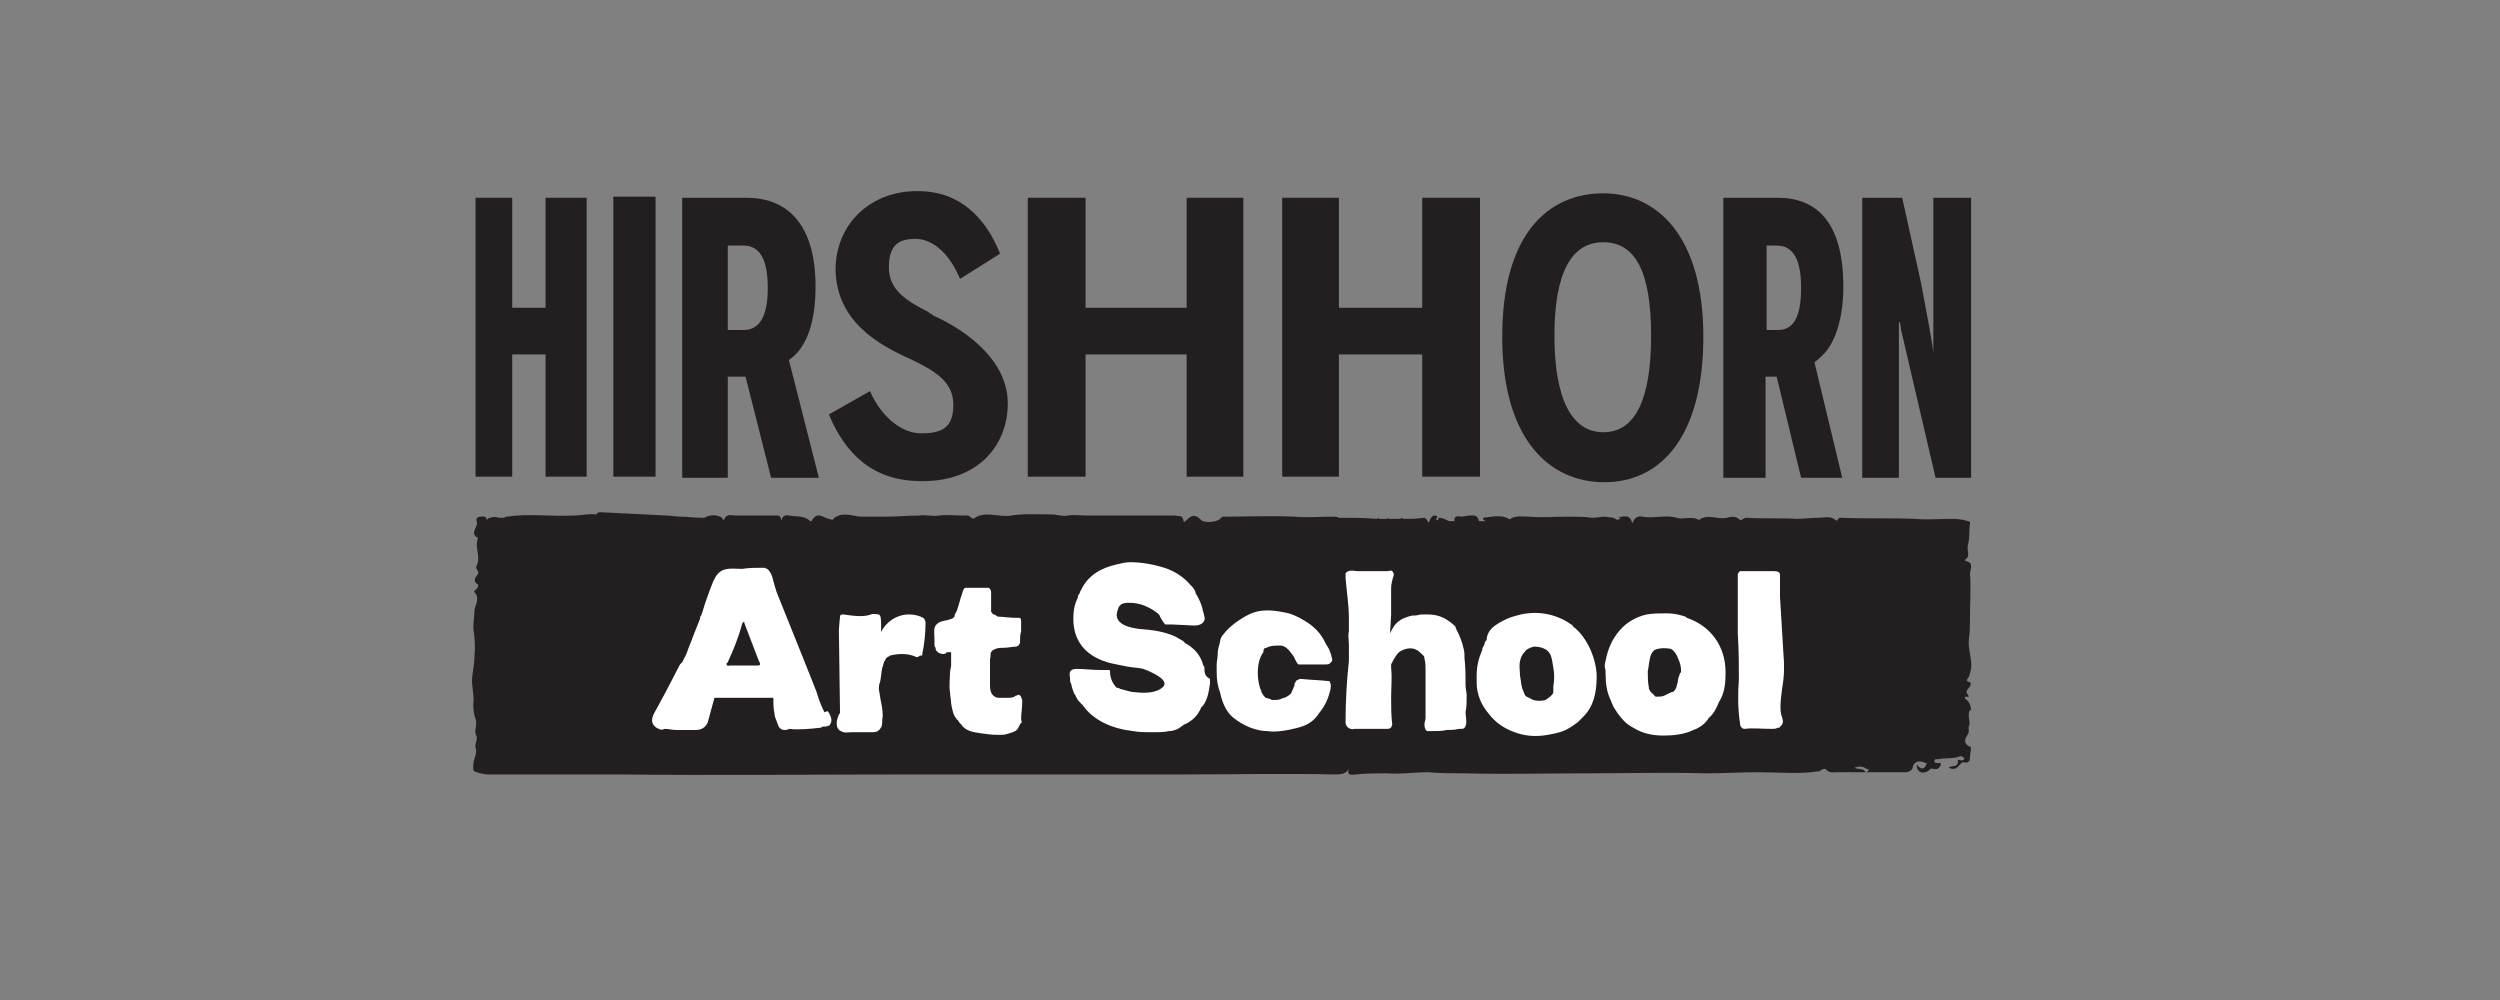<?xml version="1.0" encoding="utf-8"?>
<!-- Generator: Adobe Illustrator 28.0.0, SVG Export Plug-In . SVG Version: 6.00 Build 0)  -->
<svg version="1.0" id="Layer_1" xmlns="http://www.w3.org/2000/svg" xmlns:xlink="http://www.w3.org/1999/xlink" x="0px" y="0px"
	 viewBox="0 0 225 90" enable-background="new 0 0 225 90" xml:space="preserve">
<rect x="0" y="0" width="225" height="90" fill="#808080" stroke="none"/>
<path fill="#231F20" d="M177,63c-0.3-0.2-0.1-0.3-0.1-0.3c0.2,0,0.4,0.1,0.2-0.2c-0.2-0.2-0.1-0.4,0.1-0.6c0.2-0.2,0.2-0.5,0.1-0.5
	c-0.5-0.1-0.2-0.3-0.1-0.5c0.1-0.2,0.1-0.4,0.2-0.7c0.1-0.9-0.3-1.8-0.2-2.7c0.1-0.6,0.1-1.4,0.1-2.1c0-1.2,0.1-2.5,0-3.8
	c0-0.3,0.4-1-0.4-1.1c0,0,0-0.1-0.1-0.1c0.6-0.3,0.2-0.8,0.3-1.3c0.2-0.7,0.1-1.4,0.2-2c0-0.1,0-0.2-0.2-0.2
	c-0.6-0.2-1.1-0.2-1.6-0.2c-1,0-2.1,0.1-3.1,0c-2.3-0.1-4.6,0-6.8-0.1c-0.2,0-0.2,0.4-0.4,0.2c-0.5-0.4-1-0.2-1.5-0.2
	c-0.7,0-1.4,0.1-2,0.1c-1.5-0.1-3,0-4.5-0.1c-0.3,0-0.5,0.3-0.6,0.2c-0.4-0.4-0.8-0.3-1.2-0.2c-0.8,0.2-1.7-0.4-2.5,0.2
	c-0.6-0.4-1.4,0-2-0.2c-1-0.3-2,0.1-3.1-0.1c-0.4-0.1-0.7,0.1-0.9,0.6c-0.2-0.9-0.8-0.6-1.4-0.5c0.1,0,0.3-0.1,0.3,0.1
	c-0.2,0.1-0.3,0.1-0.4,0c-0.3-0.2-0.6-0.1-0.9-0.2c-0.4,0-0.8,0.1-1.2,0.1c-0.7-0.1-1.4-0.1-2.1-0.1c-1.2,0-2.4,0.1-3.6,0
	c-0.5,0-1-0.1-1.5,0.1c-0.1,0-0.1,0.2-0.3,0.1c-0.7-0.4-1.5-0.2-2.3-0.1c-0.1,0.2,0.1,0.2,0.2,0.3c-0.2,0-0.4,0-0.6,0
	c-0.1-0.6-0.5-0.5-0.8-0.5c-0.3,0-0.6,0.1-0.8,0.1c-0.4-0.1-0.6,0-0.6,0.3c0,0,0,0.1,0,0.1c-0.2,0-0.3,0-0.5,0
	c-0.4-0.2-0.6-0.3-0.9-0.3c-0.1,0.1,0,0.3-0.2,0.2c-0.1-0.1,0-0.2,0.1-0.3c-0.5-0.3-0.6,0.1-0.8,0.5c-0.1,0-0.1,0-0.1,0
	c0-0.2-0.2-0.4-0.4-0.4c-0.6,0.1-1.2,0.1-1.8,0.1c-0.1-0.1-0.2-0.1-0.3,0c-0.3,0-0.6,0-0.9,0c-0.1,0-0.2-0.1-0.3,0
	c-0.2,0-0.5,0-0.7,0c0,0,0-0.1,0-0.1c-0.1,0-0.1,0.1-0.2,0.1c-1.1-0.1-2.3-0.1-3.4-0.1c-0.2-0.1-0.3-0.1-0.5-0.1
	c-1.2,0-2.3,0.1-3.5,0c-2.1-0.1-4.2,0-6.4,0c-0.1,0-0.2,0.1-0.3,0.2c-0.3,0.3-1.4,0.4-1.7,0.1c-0.5-0.5-0.8-0.5-1.3,0
	c-0.1,0.1-0.3,0.3-0.3,0c-0.1-0.5-0.5-0.3-0.7-0.4c-0.8,0-1.6,0-2.5,0c-0.6,0-1.2,0-1.8,0s-1.2,0-1.8,0c-0.6,0-1.2,0-1.8,0
	c-0.6,0-1.2-0.1-1.8,0c-0.5,0.1-1-0.1-1.4-0.1c-1.2,0-2.5-0.1-3.7,0.1c-1.1,0.2-2.4-0.5-3.4,0.3c0,0-0.1-0.1-0.2-0.1
	c-0.2-0.3-0.6-0.2-0.8-0.2c-0.7,0-1.4-0.1-2.1,0c-0.6,0.1-1.2-0.1-1.8,0c-1,0-2,0.1-3,0.1c-0.8,0-1.6,0-2.3,0
	c-0.8-0.1-1.8-0.5-2.5,0.3c0,0-0.2-0.1-0.3-0.1c-0.5-0.1-1-0.7-1.5,0.1c-0.1,0.2-0.2,0.1-0.3,0c-0.5-0.4-1.2-0.3-1.8-0.4
	c-0.4-0.1-0.6,0.1-0.7,0.5c0-0.6-0.3-0.5-0.7-0.5c-1.1,0-2.3,0-3.4,0c-0.3,0-0.8-0.2-1,0.3c-0.1,0.2-0.2,0-0.2-0.1
	c-0.5-0.3-1.1-0.3-1.6,0c-0.1,0-0.2,0-0.3,0c-0.6,0-1.2-0.1-1.9-0.1c0,0-0.1,0-0.1,0c0,0,0,0,0,0l-1-0.1c-2-0.1-4-0.2-6.1-0.3
	c-0.2,0-0.3,0.1-0.3,0.2c-0.7-0.1-1.4,0.1-2.1,0.1c-2,0.1-4-0.2-6,0.1c-0.1,0-0.2,0-0.2,0.1c-0.2,0-0.4,0-0.5,0
	c-0.2-0.1-0.5-0.1-0.8,0c-0.1,0-0.2,0.1-0.3,0.2c0,0,0-0.1,0-0.1c-0.1-0.3-0.4-0.2-0.6-0.2c-0.2,0-0.4,0.2-0.3,0.4
	c0.2,0.5-0.7,1.1,0.1,1.5c0,0,0,0.1,0,0.1c-0.3,0.8,0.3,1.6-0.1,2.4c-0.2,0.3,0.3,0.5,0.1,0.8c-0.2,0.2-0.5,0.6,0,0.9
	c0.1,0.1,0,0.3-0.1,0.4c-0.1,0.1-0.3,0.2-0.2,0.3c0.5,0.5,0.1,1.1,0,1.6c0,0.5-0.1,1.1-0.1,1.6c0.1,0.8,0.2,1.7,0.1,2.5
	c0,0.6-0.1,1.2-0.2,1.9c-0.1,0.8,0.2,1.6,0.1,2.4c0,0.4,0,0.9,0.2,1.4s-0.2,1.1,0.1,1.6c0.1,0.2-0.2,0.7-0.1,1
	c0.2,0.5-0.2,1-0.2,1.5c0,0.4-0.1,0.6,0.3,0.7c0.3,0.1,0.7,0.2,1,0.2c1.4,0,2.9,0,4.3,0c2.4,0,4.9,0,7.3,0c9.1,0.1,18.2,0,27.4,0
	s15.8,0,23.6,0c4.5,0,9.1-0.1,13.6,0c0.6,0,1.1,0,1.4-0.7c-0.4,0.7,0,0.8,0.5,0.7c1-0.1,1.9-0.1,2.8-0.1c1.2,0.1,2.5-0.1,3.7-0.1
	c1.1,0.1,2.2,0.1,3.3,0.1c3.6,0.1,7.3,0,10.9,0c3.6,0,7.2-0.1,10.8,0c1.6,0,3.2-0.1,4.8-0.1c1.8,0,3.7,0.2,5.5-0.1
	c0.1-0.2,0.5-0.2,0.5-0.2c0.3,0.4,0.7,0.3,1.1,0.3c2,0,4.1,0,6.1,0c0.2,0,0.5-0.1,0.6-0.3c0.2-0.9,0.8-0.7,1.3-0.5
	c-0.2,0.6-0.5,0.6-0.9,0.1c0,0.7,0.5,0.9,1,0.6c0.2-0.1,0.2-0.3,0.5-0.2c0.4,0.1,0.6-0.1,0.7-0.5c-0.2-0.1-0.6,0.1-0.6-0.2
	c0-0.3,0.3-0.1,0.5-0.2c0.6-0.1,1.2,0,1.7-0.2c0.2-0.1,0.4,0,0.5,0.2c-0.2,0.3-0.6,0-0.6,0.1c0.1,0.8-0.6,0.4-0.8,0.7
	c0.4,0.2,0.7,0.1,1-0.3c0.1-0.1,0.2-0.2,0.3-0.2c0.4,0.1,0.6,0,0.6-0.5c0-0.3,0.2-0.9,0-0.9c-0.7-0.3-0.4-0.8-0.2-1.1
	c0.2-0.3,0-0.6,0.1-0.7c0.2-0.5-0.2-1,0.1-1.5C177.4,64.2,177.5,63.4,177,63L177,63z M168.1,69.4c-0.1,0.1-0.2,0.1-0.2,0.1
	c-0.2-0.4-0.6-0.2-1-0.4c0.5-0.2,0.8-0.1,1.1,0.1C168.1,69.2,168.3,69.3,168.1,69.4L168.1,69.4z"/>
<g>
	<rect x="55.2" y="17.7" fill="#231F20" width="3.8" height="25.2"/>
	<path fill="#231F20" d="M174,17.8v13.9H174l-0.1-0.7c-0.3-1.9-0.7-3.8-1-5.5l-1.7-7.7h-3.6v25.2h3.3v-14h0.1l0.1,0.7l3.1,13.3h3.2
		V17.8L174,17.8L174,17.8z"/>
	<path fill="#231F20" d="M84,28.4c-0.1-0.1-0.3-0.2-0.3-0.2c-0.1,0-0.1-0.1-0.1-0.1c-2-1-3.6-2-3.6-4s0.8-2.6,2.4-2.6s3.1,1.4,4,3.6
		l3.5-2.2l0.1-0.1c-1.3-3.2-3.6-5.6-7.4-5.6h-0.1c-4.1,0-7.3,2.9-7.3,7.1c0.1,4.6,3.8,6.7,6.7,8c2.1,1,3.9,2,3.9,4.1s-1,2.6-2.9,2.6
		s-3.7-1.7-4.6-3.8l-3.7,2.1c1.5,3.6,4,6,8.3,6h0.2c4.8,0,7.6-3.1,7.6-7S86.9,29.7,84,28.4L84,28.4z"/>
	<polygon fill="#231F20" points="128,27.7 120.5,27.7 120.5,17.8 115.4,17.8 115.4,42.9 120.5,42.9 120.5,31.9 128,31.9 128,42.9 
		133.2,42.9 133.2,17.8 128,17.8 	"/>
	<polygon fill="#231F20" points="49.1,27.7 46.1,27.7 46.1,17.8 42.8,17.8 42.8,42.9 46.1,42.9 46.1,31.9 49.1,31.9 49.1,42.9 
		52.8,42.9 52.8,17.8 49.1,17.8 	"/>
	<path fill="#231F20" d="M73.4,25.8c0-5.8-2.7-8-6.2-8h-5.8v25.2h4.1v-9.1h1.6l2.3,9.1h4.3L71,32.4C72.5,31.4,73.4,29.2,73.4,25.8
		L73.4,25.8z M66.9,29.7h-1.4v-7.6h1.4c1.2,0,2.2,0.8,2.2,3.8S68.1,29.7,66.9,29.7L66.9,29.7z"/>
	<polygon fill="#231F20" points="106.8,27.7 97.7,27.7 97.7,17.8 92.5,17.8 92.5,42.9 97.7,42.9 97.7,31.9 106.8,31.9 106.8,42.9 
		111.9,42.9 111.9,17.8 106.8,17.8 	"/>
	<path fill="#231F20" d="M144.3,17.4c-5,0-9.1,3.7-9.1,12.9s4.2,13.1,9.2,13.1s8.9-4,8.9-13.1S149.1,17.4,144.3,17.4z M144.3,38.9
		c-2.9,0-4.4-3.1-4.4-8.7s1.5-8.4,4.4-8.4s4.3,2.7,4.3,8.4S147.2,38.9,144.3,38.9z"/>
	<path fill="#231F20" d="M163.3,32.6c0.3-0.2,0.6-0.5,0.9-0.8c1-1.1,1.7-3.2,1.7-6c0-5.8-2.4-8-5.9-8h-4.9v25.2h3.8v-9.1h1l2.2,9.1
		h3.7L163.3,32.6L163.3,32.6z M160,29.7h-1v-7.6h0.9c1.2,0,2.2,0.8,2.2,3.8S161.2,29.7,160,29.7L160,29.7z"/>
</g>
<g>
	<path fill="#FFFFFF" d="M74.2,64.1c-0.3-0.6-0.5-1.1-0.7-1.8c-0.1-0.3-3.6-9-3.6-9c-0.2-0.6-0.4-1.4-0.4-1.4
		c-0.1-0.2-0.1-0.3-0.2-0.4c-0.1-0.2-0.2-0.3-0.5-0.4c-0.1,0-0.1,0-0.2,0c-0.6,0-1.2,0-1.8,0.1c-0.5,0-1.2-0.1-1.7,0.1
		c-0.5,0.2-0.7,0.6-0.9,1c-0.2,0.5-0.4,1-0.6,1.6c-0.2,0.5-0.3,1-0.5,1.5c-0.1,0.1-0.1,0.2-0.1,0.3c-0.2,0.5-0.8,2-0.9,2.3
		c-0.1,0.2-0.3,0.8-0.3,0.8c-0.1,0.1,0,0.1-0.1,0.2c-0.1,0.2-0.2,0.4-0.3,0.6c-0.1,0.1-0.1,0.1-0.2,0.2c-0.4,0.8-0.9,1.7-1.3,2.5
		c-0.2,0.4-0.5,0.9-0.7,1.3c-0.2,0.4-0.6,0.9-0.5,1.4c0.1,0.3,0.3,0.5,0.6,0.6c0.2,0.1,0.3,0.1,0.5,0c0.4,0,0.7,0.1,1.1,0.1
		c0.4,0,0.8,0,1.2,0c0,0,0,0,0.1,0c0.1,0,0.3,0,0.4,0c0.5,0,0.9-0.2,1.1-0.7c0.2-0.7,0.4-1.5,0.6-2.2c0.8,0,1.5,0,2.3,0
		c0.6,0,1.1,0,1.7,0c0.3,0,0.5,0,0.8,0c0.1,0,0.3,0,0.5,0c0,0.5,0,0.9,0.1,1.4c0,0.2,0.1,0.5,0.2,0.7c0,0.1,0.1,0.2,0.1,0.3
		c0.1,0.3,0.3,0.5,0.6,0.5c0.1,0,0.3,0,0.4-0.1c0.9,0.1,1.9,0,2.8-0.1c0.1,0,0.1,0,0.2-0.1c0.2,0,0.4,0,0.6-0.1c0,0,0,0,0,0
		c0.1,0,0.2-0.3,0.2-0.3c0.1-0.3-0.1-0.7-0.3-1L74.2,64.1z M68.2,59.9c0,0-0.1,0-0.1,0h-2.4l0,0c-0.4,0.1-0.3-0.2-0.3-0.2l0.1-0.1
		c0.5-1.1,1-2.3,1.3-3.5c0,0,0.2-0.3,0.2,0c0,0,0,0,0,0l1.3,3.4C68.5,59.8,68.4,59.9,68.2,59.9L68.2,59.9z"/>
	<path fill="#FFFFFF" d="M83.2,55.7L83.2,55.7c-0.2-0.2-0.8-0.4-1.4-0.4c-1.1,0-2.1,0.7-2.5,1.6c0-0.1,0-0.2,0-0.3
		c0-0.1,0-0.3,0-0.4c0,0,0-0.7-0.1-0.8c0,0-0.1-0.1-0.1-0.1c-0.1,0-0.6-0.1-0.7,0c-0.6,0.2-1.2,0.2-2.5,0c-0.1,0-0.3,0-0.3,0.2
		c0,0-0.1,1-0.1,1.3l0.1,7.3c0,0.1,0,0.1-0.1,0.2c-0.1,0.3-0.2,0.5-0.2,0.8c0,0.3,0.1,0.6,0.4,0.7c0.3,0.2,0.6,0.1,0.9,0.1
		c0.6,0,1.2,0,1.8,0c0.3,0,0.6,0,0.8-0.3c0.2-0.2,0.2-0.5,0.2-0.8c0.1-0.5,0-1.1-0.1-1.6c-0.1-0.4-0.1-0.7-0.2-1.1
		c0-0.1,0-0.1,0-0.1c0-0.2,0-0.4,0.1-0.6c0.1-0.4,0.1-0.8,0.2-1.3c0.1-0.2,0.1-0.4,0.2-0.6c0.1-0.1,0.1-0.1,0.1-0.2l0,0
		c0,0,0.1-0.1,0.1-0.1c0,0,0,0,0,0l0,0c0.1-0.1,0.2-0.1,0.3-0.2c0.8-0.2,1.6-0.2,2.3,0.1c0.1,0.1,0.3,0,0.4-0.1L83,59v-0.1
		c0.2-1,0.3-1.9,0.3-2.9C83.3,55.9,83.2,55.8,83.2,55.7L83.2,55.7z"/>
	<path fill="#FFFFFF" d="M91.8,62.6c-0.1-0.1-0.1-0.1-0.3,0c-0.1,0-0.1,0-0.2,0.1c-0.2,0.1-0.4,0.1-0.5,0.1c-0.3,0-0.6,0-0.9,0
		c0,0-0.1,0-0.1,0c-0.5-0.1-0.7-0.5-0.7-1.1v-2.4c0.1-0.2,0-0.5,0.1-0.6c0.1-0.2,0.2-0.2,0.4-0.3c0.2-0.1,0.6-0.1,0.8-0.1
		c0.3,0,0.7-0.1,1-0.1c0.2,0,0.4-0.2,0.4-0.4c0-0.2,0-0.7,0.1-1c0-0.3,0-0.6,0-0.9c0-0.1,0-0.3-0.2-0.3l0,0c0,0-0.4,0-0.4,0
		c-0.5,0-1-0.1-1.5-0.1c-0.1-0.1-0.2-0.1-0.3-0.2c0,0,0,0-0.1,0c-0.1-0.1-0.1-0.1-0.1-0.1c0,0,0-0.1-0.1-0.1c0-0.1,0-0.3,0-0.4
		c0-0.2,0-0.5,0-0.7c0-0.2,0-0.5,0-0.7c0-0.2-0.1-0.3-0.2-0.4l0,0l0,0c0,0,0,0-0.1,0c0,0-0.1,0-0.1,0l0,0c-0.6,0-1.3,0-1.9,0
		c-0.2,0-0.3,0.5-0.3,0.5c-0.2,0.5-0.3,1.1-0.5,1.6c-0.1,0.2-0.2,0.3-0.2,0.5c-0.1,0.1-0.2,0.2-0.3,0.2l0,0c-0.1,0-0.2,0.1-0.3,0.1
		c-0.4,0.1-0.8,0.1-1.1,0.5c-0.2,0.3-0.1,0.8-0.1,1.2c0,0.1,0,0.2,0,0.3l0,0c0,0.1,0,0.1,0,0.2c0,0.1,0,0.2,0.1,0.3l0,0
		c0,0.1,0,0.2,0.1,0.3c0.1,0.1,0.2,0.2,0.3,0.2c0.2,0.1,0.5,0.1,0.6-0.1c0.1,0,0.3,0,0.4,0c0,0,0,0.1,0,0.1v0.2c0,0.1,0,0.3,0,0.4
		c0,0.2,0,0.3,0,0.5l-0.1,0.6c0,0.6-0.1,1.2,0,1.8c0,0.3,0.1,0.7,0.1,1c0.1,0.6,0.2,1.1,0.5,1.4c0,0.1,0.1,0.1,0.1,0.1
		c0.1,0.2,0.2,0.3,0.3,0.4c0.4,0.6,1.1,0.7,1.8,0.8c0.7,0.1,1.5,0.2,2.2,0.1c0.3-0.1,0.8-0.2,1-0.4c0.1-0.1,0.2-0.3,0.3-0.5
		c0,0,0,0,0,0c0-0.1,0.1-0.1,0.1-0.1c0.1-0.1,0-0.3,0-0.4c0-0.5,0.1-1,0.1-1.5c0,0,0-0.2,0-0.2C91.9,62.7,91.9,62.7,91.8,62.6
		L91.8,62.6z"/>
	<path fill="#FFFFFF" d="M108.4,60.3c0-0.1,0-0.2,0-0.2c0-0.1-0.1-0.2-0.1-0.2c-0.2-0.8-0.7-1.5-1.6-2c0,0-0.1,0-0.1-0.1
		c-0.2-0.2-0.5-0.3-0.8-0.5c-1.1-0.5-2.1-0.6-3.3-0.7c-0.7-0.1-1.9-0.3-2-1.2c0-0.3,0.1-0.5,0.2-0.8c0.1-0.1,0.1-0.1,0.2-0.2
		s0.1,0,0.2-0.1c1.1-0.2,2.2,0.2,3.1,0.9c0.1,0.1,0.2,0.2,0.2,0.3c0.1,0.2,0.2,0.3,0.3,0.5l0.1,0.1c0,0.1,0.1,0.1,0.1,0.1
		c0.1,0,0.3,0,0.4,0c0,0,0.1,0,0.1,0c0,0,2,0.1,2.1,0.1c0.8,0,1-0.5,0.9-0.8c0-0.1-0.2-0.7-0.2-0.8c0-0.1-0.3-0.9-0.6-1.3
		c0,0,0,0,0-0.1c-0.1-0.3-0.3-0.5-0.5-0.7c-0.6-0.7-1.4-1.2-2.3-1.5c-1-0.3-2-0.5-3.1-0.5c-0.4,0-0.8,0.1-1.2,0.2
		c-1.4,0.3-2.6,1-3.2,2.3c-0.1,0.1-0.1,0.3-0.2,0.4c-0.1,0.1-0.1,0.2-0.1,0.3c-0.3,0.6-0.4,1.2-0.4,1.9c0,2.4,1.6,3.7,3.9,4.1l1,0.2
		c0.6,0.1,1,0.1,1.4,0.2c0.2,0.1,0.3,0.1,0.5,0.2c0.4,0.2,1.8,0.8,1.3,1.4c-0.6,0.6-1.7,0.6-2.5,0.5c-0.5,0-0.9-0.2-1.4-0.3
		c-0.1-0.1-0.2-0.1-0.3-0.1c-0.3-0.3-0.6-0.8-0.6-1.5c0,0,0,0,0,0c0-0.1-0.1-0.1-0.1-0.1c-0.2,0-0.4,0-0.6,0c-0.1,0-0.1,0-0.2,0
		c-0.7,0-1.4-0.1-2.1-0.1c-0.6,0-0.7,0.3-0.6,0.8c0,0.1,0,0.5,0.1,0.5c0,0.1,0.2,0.9,0.4,1.1c0,0,0.2,0.5,0.4,0.6
		c0.1,0.1,0.1,0.2,0.2,0.2c1,1.5,2.8,2.2,4.6,2.4c0.5,0.1,1.1,0.1,1.6,0.1c0,0,0,0,0.1,0c0.1,0,0.1,0,0.1,0l0,0c0.5,0,1,0,1.4-0.1
		c0,0,0,0,0,0c0.3,0,0.6-0.1,0.8-0.2c0.2-0.1,0.4-0.3,0.6-0.4c0.7-0.3,1.2-0.8,1.5-1.5c0,0,0-0.1,0.1-0.1c0.5-0.6,0.6-1.4,0.7-2.1
		c0-0.1,0-0.3,0-0.4C108.5,60.9,108.4,60.6,108.4,60.3L108.4,60.3z"/>
	<path fill="#FFFFFF" d="M114,58.3c0.3-0.2,0.8-0.2,1.2-0.2c0.5,0,0.8,0.4,1.1,0.8c0.2,0.2,0.4,0.9,0.6,0.9h2.4c0.1,0,0.3,0,0.4-0.1
		c0.1-0.1,0.2-0.2,0.2-0.3c0-0.2-0.1-0.3-0.1-0.5c-0.1-0.2-0.1-0.3-0.2-0.5c0,0,0,0,0,0c-0.1-0.2-0.2-0.3-0.3-0.5
		c-0.4-0.9-1.1-1.6-2-2.1c-0.5-0.3-1.1-0.6-1.8-0.7c-1-0.2-2.1-0.3-3.1,0.2c-0.8,0.4-1.8,1.1-2.3,1.8c-0.2,0.2-0.3,0.5-0.3,0.7
		c-0.1,0.3-0.2,0.7-0.2,0.9c0,0.6-0.1,0.7-0.1,1.2c0,0.2,0,0.4,0,0.6c0,0.7,0.1,1.3,0.3,1.8c0.2,0.9,0.5,1.7,1.2,2.3
		c0.9,0.7,2,1.2,3.1,1.2c0.6,0.1,1.2,0,1.8-0.1c0.5-0.1,1-0.2,1.5-0.4c0.5-0.2,1-0.6,1.3-1.1c0.5-0.6,0.8-1.2,1-2
		c0.1-0.3,0.1-0.6,0-0.8c0-0.1-0.1-0.1-0.1-0.1c-0.9-0.1-1.6-0.1-2.5-0.2c-0.1,0-0.2,0-0.3,0.1c-0.1,0-0.2,0.1-0.2,0.2
		c-0.1,0.1-0.1,0.1-0.1,0.3c-0.1,0.2-0.2,0.5-0.3,0.7c-0.1,0.1-0.2,0.2-0.4,0.3c-0.1,0.1-0.3,0.1-0.5,0.2c-0.2,0.1-0.5,0.1-0.7,0.1
		c-0.1,0-0.2,0-0.3-0.1c-0.1,0-0.3-0.1-0.4-0.1c-0.1-0.1-0.2-0.2-0.3-0.4c-0.1-0.1-0.1-0.2-0.1-0.3c-0.1-0.1-0.1-0.2-0.1-0.2
		c-0.1-0.3-0.2-0.8-0.2-1.3c0-0.9,0.2-1.5,0.5-1.9C113.7,58.4,113.8,58.3,114,58.3L114,58.3z"/>
	<path fill="#FFFFFF" d="M132,62.6c0-0.3-0.1-0.6-0.1-0.9c0-0.8,0-1.7-0.1-2.5c0-0.1,0-0.2,0-0.3c0-0.3-0.1-0.6-0.2-1
		c-0.1-0.3-0.2-0.6-0.3-0.8c-0.1-0.2-0.2-0.4-0.3-0.6c0,0,0-0.1,0-0.1c-0.3-0.3-0.7-0.6-1.1-0.8c-0.4-0.2-0.9-0.3-1.4-0.3
		c-0.2,0-0.3,0-0.5,0c-0.2,0-0.5,0.1-0.7,0.1c-0.1,0-0.2,0-0.2,0c-0.4,0.1-0.8,0.2-1.2,0.5c-0.4,0.3-0.6,0.7-0.8,1.1
		c0,0,0.1-1.5,0.1-1.7c0-0.4,0-2.2,0-2.4c0-0.3,0.1-0.7,0.2-1c0.1-0.2,0-0.4-0.1-0.5c-0.1-0.1-0.3,0-0.4,0c-1,0-1.8,0-2.8,0
		c-0.1,0-0.5-0.1-0.7,0c-0.1,0-0.2,0.1-0.2,0.1c0,0-0.1,0.1-0.1,0.1c0,0.1,0,0.2,0,0.4c0.1,1.3,0.3,2.4,0.3,3.7l0,0.1
		c0,0.1,0,0.3,0,0.4c0,0.2,0,0.4,0,0.6c-0.1,0.4,0,0.8,0,1.3c0,0.5,0,0.9,0,1.4c-0.2,1.8-0.3,3.6-0.3,5.5c0,0.5,0.5,0.7,0.8,0.6
		c0.3,0,1,0,1.2,0c0.6,0,1,0,1.6,0h0.2c0.3,0,0.4-0.3,0.4-0.4c-0.1-0.9-0.1-1.5-0.1-2.4c0-0.9,0.1-1.8,0-2.7c0,0,0,0,0-0.1
		c0-0.1,0-0.2,0-0.2c0.2-0.4,0.4-0.8,0.7-1.1c0.4-0.3,1.1-0.5,1.6-0.2c0.2,0.1,0.4,0.3,0.6,0.5c0.1,0.1,0.1,0.2,0.1,0.3
		c0.1,0.3,0.1,0.7,0.1,1.1c0,0,0,3,0,4.2c0,0.2-0.1,0.4-0.1,0.6c0,0.3,0.1,0.6,0.3,0.6c0.1,0,0.2,0,0.2,0c0,0,0.1,0,0.1,0
		c0.5,0,1,0,1.4-0.1c0.3,0,0.7,0,1.1-0.1c0.1,0,0.2,0,0.2,0c0.1,0,0.2,0,0.3-0.1c0.3-0.3,0.1-1,0.1-1.4C132,63.6,132,63.2,132,62.6
		L132,62.6z"/>
	<path fill="#FFFFFF" d="M141.6,56.4c-0.1-0.1-0.1-0.2-0.2-0.2c-1.4-1-3.2-1.3-4.9-0.8c-0.8,0.2-1.6,0.6-2.2,1.1
		c-0.3,0.3-0.5,0.7-0.5,1.1c-0.1,0.1-0.2,0.2-0.2,0.4c-0.1,0.2-0.2,0.3-0.2,0.5c-0.3,0.7-0.5,1.4-0.5,2.3s0,1.1,0.1,1.5
		c0.2,0.9,0.6,1.5,1.2,2.2c0.7,0.8,1.5,1.2,2.4,1.5c1,0.3,1.9,0.3,2.9,0.1c0.5-0.1,1-0.2,1.4-0.4c0.4-0.2,0.7-0.4,1.1-0.7
		c0.1-0.1,0.4-0.4,0.5-0.5c0.9-0.9,1.2-2.1,1.2-3.6S142.9,57.4,141.6,56.4L141.6,56.4z M139.8,61.8c0,0.1,0,0.3,0,0.5
		c0,0.2-0.4,0.5-0.7,0.7c-0.4,0.1-0.8,0.1-1.1,0c-0.2-0.1-0.4-0.2-0.6-0.3c-0.2-0.1-0.2-0.3-0.3-0.5c-0.2-0.4-0.2-0.9-0.3-1.4
		c0-0.5-0.1-0.8,0-1.3c0.1-0.4,0.2-0.6,0.4-0.8c0.2-0.3,0.5-0.4,0.8-0.5c0.1,0,0.1,0,0.2,0c0.4,0,1,0.2,1.2,0.5
		c0.3,0.4,0.3,0.9,0.4,1.4C139.9,60.6,139.9,61.2,139.8,61.8L139.8,61.8z"/>
	<path fill="#FFFFFF" d="M151.8,55.6c0,0-0.1-0.1-0.1-0.1c-0.6-0.2-1.1-0.3-1.7-0.3c-0.6,0-1.2,0-1.8,0.1c-0.9,0.2-1.8,0.7-2.4,1.4
		c-0.7,0.8-1.1,1.7-1.3,2.8c-0.1,0.3-0.1,0.6,0,0.8c0,0.1,0,0.1,0,0.2c0,1,0.1,1.8,0.5,2.6c0,0.1,0.2,0.4,0.2,0.5
		c0.5,0.8,1,1.5,1.8,1.9c0.8,0.5,1.7,0.7,2.7,0.7c0.9,0,1.9-0.1,2.7-0.5c0.6-0.2,1.1-0.6,1.4-1.1c0.4-0.3,0.7-0.9,0.9-1.4
		c0.5-0.8,0.6-1.6,0.6-2.7C155.3,58.1,153.9,56.3,151.8,55.6L151.8,55.6z M148.6,58.9c0.1-0.2,0.2-0.3,0.3-0.4
		c0.5-0.2,1-0.2,1.5-0.1c0.3,0.2,0.5,0.5,0.6,0.8c0.2,0.4,0.3,0.8,0.3,1.2c0,0.1,0,0.1-0.1,0.2c-0.1,0.3-0.2,0.5-0.2,0.8
		c-0.1,0.2-0.1,0.5-0.2,0.6c-0.1,0.2-0.2,0.3-0.4,0.3c-0.2,0.1-0.4,0.2-0.6,0.3c-0.2,0.1-0.4,0.1-0.7,0.1c-0.1,0-0.1,0-0.1,0
		c0,0-0.1-0.1-0.1-0.1c0,0-0.1-0.1-0.1-0.1l-0.1-0.1c-0.1-0.1-0.1-0.1-0.2-0.2c0-0.1-0.1-0.2-0.1-0.2c0-0.1,0-0.1,0-0.1
		c-0.1-0.5-0.1-1-0.1-1.5C148.4,60,148.4,59.4,148.6,58.9L148.6,58.9z"/>
	<path fill="#FFFFFF" d="M160.4,61.9c0.2-1.1,0.2-2.1,0.1-3.2c-0.1-1.6-0.2-3.3-0.3-5c0-0.6,0-1.2,0-1.9c0-0.1,0-0.2-0.1-0.3
		c-0.2-0.1-0.4-0.1-0.5-0.1h-3c-0.1,0.1-0.2,0.2-0.2,0.3c0,0,0,0.1,0,0.1c0,0.1,0,0.2,0,0.3c0,1.6,0,3.2,0,4.8c0,0.1,0,0.1,0,0.1
		c0.1,1.6,0.1,2.9,0.1,4.1c-0.1,1.4-0.1,2.6,0.1,4c0,0.3,0.2,0.5,0.4,0.5c0.8-0.1,1.5,0,2.5,0c0.2,0,0.3,0,0.5-0.1
		c0.1,0,0.2,0,0.2-0.1c0.3-0.2,0.3-0.5,0.2-0.8C160.1,63.9,160.3,62.8,160.4,61.9L160.4,61.9z"/>
</g>
</svg>
